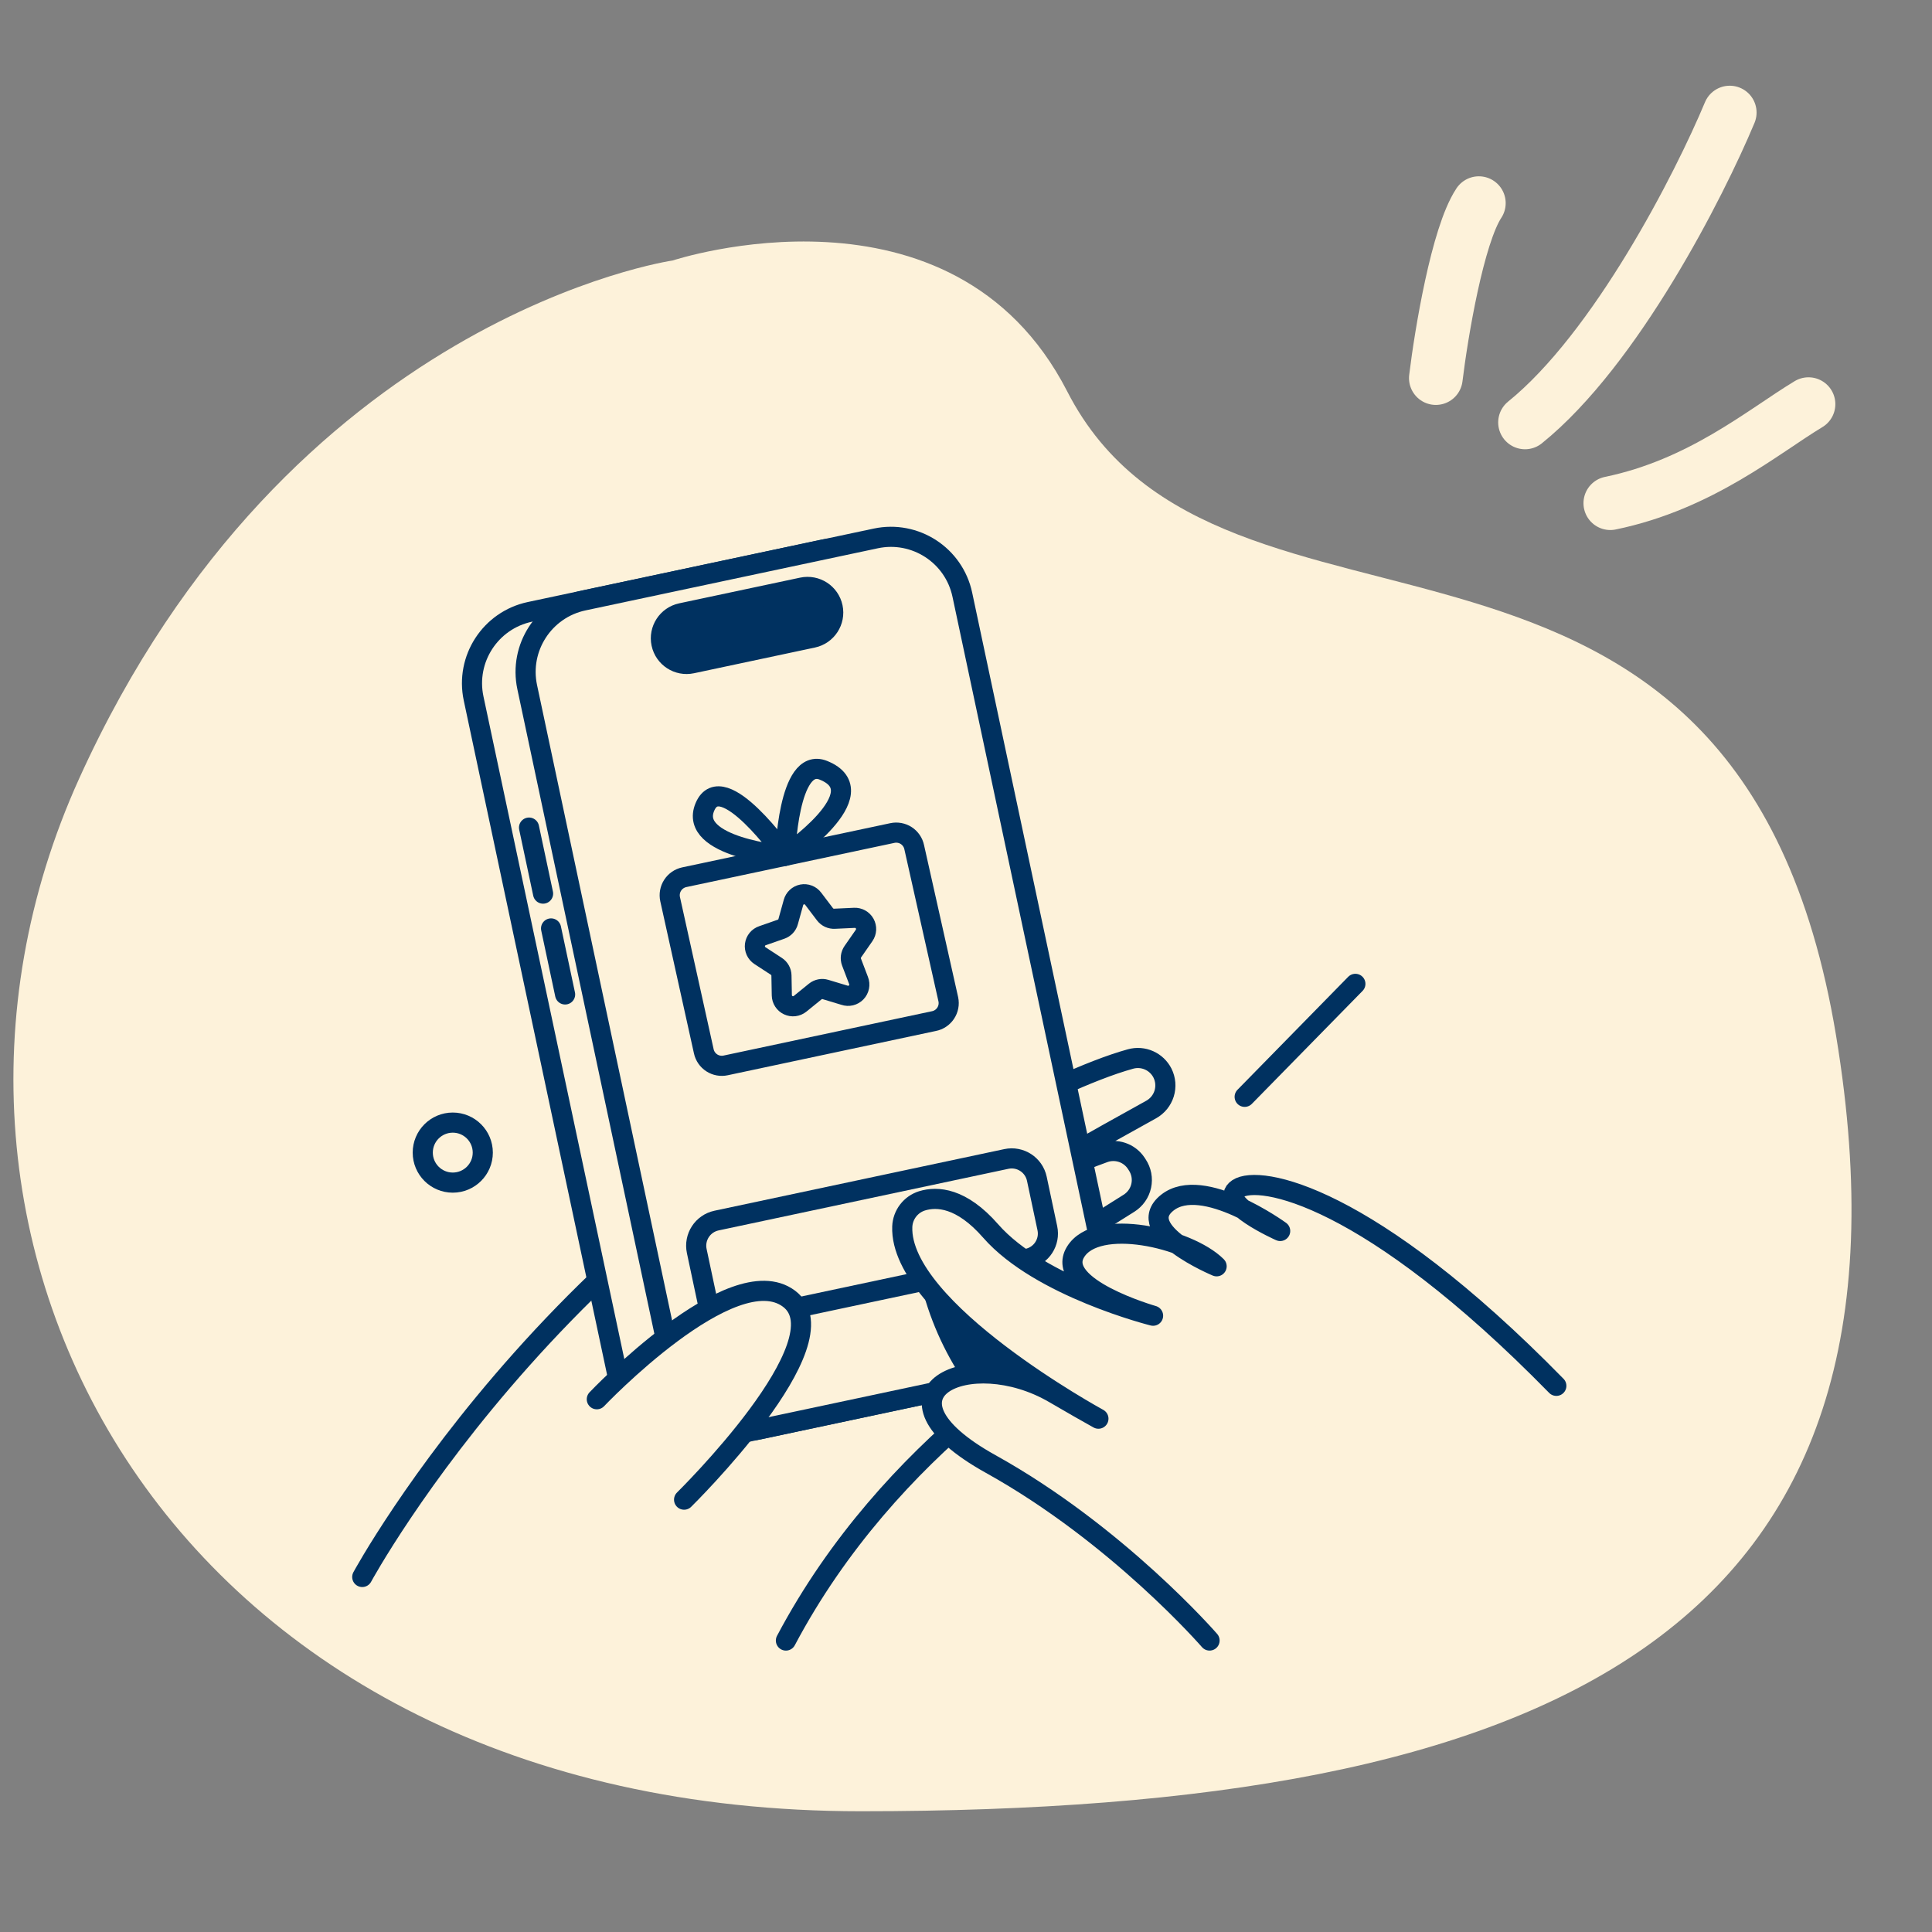<svg width="144" height="144" viewBox="0 0 144 144" fill="none" xmlns="http://www.w3.org/2000/svg">
<rect x="0" y="0" width="144" height="144" fill="#808080" stroke="none"/>
<path d="M134.796 30.122C131.414 32.163 126.779 36.111 120.023 37.505" stroke="#FDF2DA" stroke-width="4" stroke-linecap="round"/>
<path d="M128.925 8.389C126.663 13.806 120.445 26.011 113.666 31.485" stroke="#FDF2DA" stroke-width="4" stroke-linecap="round"/>
<path d="M107.019 28.181C107.427 24.834 108.64 17.54 110.225 15.141" stroke="#FDF2DA" stroke-width="4" stroke-linecap="round"/>
<path d="M50.136 19.416C50.136 19.416 21.518 23.541 5.895 58.041C-9.727 92.542 12.665 135 64.169 135C115.674 135 144.217 121.736 136.853 77.208C129.489 32.679 90.972 51.552 79.533 29.15C70.981 12.524 50.136 19.416 50.136 19.416Z" fill="#FDF2DA"/>
<path d="M55.583 21.261C55.963 21.261 56.271 20.953 56.271 20.574C56.271 20.194 55.963 19.886 55.583 19.886C55.204 19.886 54.896 20.194 54.896 20.574C54.896 20.953 55.204 21.261 55.583 21.261Z" fill="#FDF2DA"/>
<path d="M27 117.539C27 117.539 43.12 87.82 73.876 76.678C74.431 76.476 75.043 76.494 75.586 76.729C76.128 76.964 76.56 77.398 76.792 77.941C76.998 78.425 77.033 78.964 76.892 79.47C76.75 79.976 76.44 80.419 76.013 80.725L66.471 87.541C66.471 87.541 78.171 80.609 84.265 78.931C84.722 78.804 85.209 78.84 85.642 79.032C86.076 79.224 86.43 79.56 86.644 79.983C86.88 80.456 86.925 81.001 86.769 81.506C86.613 82.011 86.269 82.436 85.807 82.694C82.402 84.573 74.818 88.814 71.208 91.219C71.208 91.219 77.865 87.472 82.302 85.904C82.731 85.753 83.199 85.749 83.63 85.892C84.062 86.036 84.434 86.32 84.686 86.699L84.76 86.814C84.913 87.042 85.018 87.299 85.07 87.568C85.121 87.838 85.118 88.115 85.06 88.383C85.002 88.651 84.89 88.905 84.732 89.129C84.574 89.353 84.372 89.543 84.139 89.688C80.713 91.819 73.313 96.593 70.155 100.172C70.155 100.172 77.076 95.693 82.323 93.183C82.579 93.059 82.858 92.99 83.143 92.981C83.427 92.972 83.71 93.021 83.974 93.127C84.238 93.233 84.477 93.393 84.675 93.596C84.874 93.8 85.028 94.042 85.128 94.309L85.291 94.751C85.468 95.218 85.467 95.733 85.29 96.199C85.112 96.666 84.77 97.051 84.328 97.282C79.718 99.687 66.329 107.634 58.577 122.276" stroke="#003160" stroke-width="1.5" stroke-linecap="round" stroke-linejoin="round"/>
<path d="M61.278 40.975L39.492 45.606C36.552 46.23 34.675 49.12 35.3 52.06L46.168 103.188C46.793 106.128 49.683 108.005 52.622 107.38L74.408 102.749C77.348 102.124 79.224 99.235 78.6 96.295L67.732 45.166C67.107 42.227 64.217 40.35 61.278 40.975Z" fill="#FDF2DA" stroke="#003160" stroke-width="1.5" stroke-linecap="round" stroke-linejoin="round"/>
<path d="M65.272 40.132L43.486 44.762C40.547 45.387 38.67 48.277 39.295 51.216L50.163 102.345C50.788 105.285 53.677 107.161 56.617 106.536L78.403 101.906C81.342 101.281 83.219 98.391 82.594 95.451L71.726 44.323C71.102 41.383 68.212 39.507 65.272 40.132Z" fill="#FDF2DA" stroke="#003160" stroke-width="1.5" stroke-linecap="round" stroke-linejoin="round"/>
<path d="M75.008 86.382L53.407 90.974C52.373 91.194 51.712 92.211 51.932 93.246L52.715 96.931C52.935 97.966 53.953 98.627 54.987 98.407L76.588 93.816C77.623 93.596 78.283 92.579 78.063 91.544L77.28 87.858C77.06 86.823 76.043 86.162 75.008 86.382Z" fill="#FDF2DA" stroke="#003160" stroke-width="1.5" stroke-linecap="round" stroke-linejoin="round"/>
<path d="M44.483 104.292C44.483 104.292 54.598 93.64 58.808 96.798C63.019 99.956 50.988 111.776 50.988 111.776" fill="#FDF2DA"/>
<path d="M44.483 104.292C44.483 104.292 54.598 93.64 58.808 96.798C63.019 99.956 50.988 111.776 50.988 111.776" stroke="#003160" stroke-width="1.5" stroke-linecap="round" stroke-linejoin="round"/>
<path d="M84.091 116.381C84.091 116.381 83.312 114.381 73.839 109.118C64.366 103.855 72.26 100.171 78.576 103.855C79.918 104.64 81.002 105.255 81.87 105.74C81.87 105.74 67.019 97.645 67.25 91.43C67.267 90.996 67.418 90.578 67.682 90.233C67.946 89.888 68.31 89.634 68.724 89.504C69.84 89.162 71.655 89.251 73.839 91.751C77.523 95.961 85.944 98.066 85.944 98.066C85.944 98.066 78.576 95.961 80.155 93.33C81.734 90.698 88.575 92.277 90.68 94.382C90.68 94.382 84.365 91.751 86.996 89.646C89.628 87.541 95.417 91.751 95.417 91.751C95.417 91.751 90.68 89.646 92.259 88.593C93.838 87.541 97.222 87.583 110.027 97.635" fill="#FDF2DA"/>
<path d="M90.154 122.275C90.154 122.275 83.312 114.381 73.839 109.118C64.366 103.855 72.26 100.171 78.576 103.855C79.918 104.64 81.002 105.255 81.87 105.74C81.87 105.74 67.019 97.645 67.25 91.43C67.267 90.996 67.418 90.578 67.682 90.233C67.946 89.888 68.31 89.634 68.724 89.504C69.84 89.162 71.655 89.251 73.839 91.751C77.523 95.961 85.944 98.066 85.944 98.066C85.944 98.066 78.576 95.961 80.155 93.33C81.734 90.698 88.575 92.277 90.68 94.382C90.68 94.382 84.365 91.751 86.996 89.646C89.628 87.541 95.417 91.751 95.417 91.751C95.417 91.751 90.68 89.646 92.259 88.593C93.838 87.541 101.985 88.983 116 103.292" stroke="#003160" stroke-width="1.5" stroke-linecap="round" stroke-linejoin="round"/>
<path d="M59.79 43.788L50.776 45.703C49.741 45.923 49.08 46.94 49.3 47.973C49.52 49.007 50.537 49.666 51.572 49.446L60.586 47.53C61.62 47.31 62.281 46.294 62.062 45.261C61.842 44.227 60.825 43.568 59.79 43.788Z" fill="#003160" stroke="#003160" stroke-width="1.5" stroke-linecap="round" stroke-linejoin="round"/>
<path d="M41.073 69.2L42.12 74.12" stroke="#003160" stroke-width="1.5" stroke-linecap="round" stroke-linejoin="round"/>
<path d="M39.431 61.684L40.478 66.605" stroke="#003160" stroke-width="1.5" stroke-linecap="round" stroke-linejoin="round"/>
<path d="M68.492 95.029C69.059 97.71 70.112 100.264 71.597 102.566C71.597 102.566 75.108 101.892 78.086 103.587C78.086 103.587 69.555 97.24 68.492 95.029Z" fill="#003160"/>
<path d="M92.77 81.751L101.022 73.331" stroke="#003160" stroke-width="1.5" stroke-linecap="round" stroke-linejoin="round"/>
<path d="M33.747 88.145C34.982 88.145 35.984 87.144 35.984 85.909C35.984 84.674 34.982 83.672 33.747 83.672C32.512 83.672 31.51 84.674 31.51 85.909C31.51 87.144 32.512 88.145 33.747 88.145Z" stroke="#003160" stroke-width="1.5" stroke-linecap="round" stroke-linejoin="round"/>
<path d="M69.597 76.109L54.088 79.409C53.732 79.486 53.36 79.418 53.054 79.221C52.748 79.023 52.533 78.713 52.456 78.357L49.946 67.015C49.869 66.659 49.937 66.288 50.134 65.982C50.332 65.676 50.642 65.461 50.998 65.384L66.513 62.089C66.689 62.051 66.871 62.049 67.048 62.081C67.225 62.113 67.394 62.18 67.545 62.278C67.696 62.376 67.826 62.503 67.928 62.651C68.03 62.799 68.102 62.966 68.139 63.142L70.681 74.483C70.719 74.661 70.721 74.845 70.686 75.024C70.652 75.203 70.582 75.373 70.481 75.524C70.38 75.675 70.25 75.805 70.098 75.906C69.946 76.006 69.776 76.076 69.597 76.109Z" stroke="#003160" stroke-width="1.5" stroke-linecap="round" stroke-linejoin="round"/>
<path d="M62.208 68.478L63.682 68.41C63.837 68.403 63.992 68.44 64.128 68.516C64.263 68.592 64.376 68.704 64.451 68.84C64.526 68.977 64.562 69.131 64.555 69.287C64.547 69.442 64.497 69.592 64.408 69.72L63.566 70.931C63.488 71.042 63.439 71.171 63.421 71.305C63.404 71.44 63.419 71.577 63.466 71.704L63.992 73.083C64.05 73.232 64.065 73.394 64.033 73.551C64.002 73.708 63.927 73.852 63.816 73.967C63.705 74.082 63.564 74.163 63.409 74.201C63.254 74.238 63.091 74.23 62.94 74.178L61.529 73.752C61.4 73.712 61.263 73.705 61.13 73.731C60.997 73.757 60.872 73.814 60.766 73.899L59.63 74.82C59.508 74.917 59.361 74.978 59.206 74.997C59.051 75.015 58.894 74.989 58.753 74.923C58.612 74.857 58.492 74.753 58.407 74.622C58.322 74.491 58.275 74.339 58.272 74.183L58.245 72.71C58.243 72.573 58.207 72.44 58.141 72.321C58.075 72.201 57.981 72.1 57.867 72.026L56.64 71.226C56.51 71.14 56.406 71.02 56.34 70.878C56.275 70.736 56.251 70.579 56.27 70.424C56.29 70.269 56.353 70.123 56.452 70.002C56.551 69.882 56.682 69.791 56.83 69.742L58.219 69.257C58.346 69.212 58.461 69.137 58.553 69.038C58.644 68.939 58.711 68.819 58.745 68.689L59.14 67.268C59.181 67.117 59.262 66.981 59.377 66.875C59.491 66.768 59.632 66.696 59.785 66.666C59.939 66.637 60.097 66.651 60.242 66.707C60.388 66.763 60.515 66.859 60.608 66.984L61.498 68.157C61.582 68.264 61.69 68.349 61.814 68.405C61.938 68.461 62.073 68.486 62.208 68.478Z" stroke="#003160" stroke-width="1.5" stroke-linecap="round" stroke-linejoin="round"/>
<path d="M58.524 63.784C58.524 63.784 51.261 63.163 52.54 60.142C53.819 57.121 58.524 63.784 58.524 63.784Z" stroke="#003160" stroke-width="1.5" stroke-linecap="round" stroke-linejoin="round"/>
<path d="M58.524 63.784C58.524 63.784 58.724 56.353 61.366 57.41C65.513 59.068 58.524 63.784 58.524 63.784Z" stroke="#003160" stroke-width="1.5" stroke-linecap="round" stroke-linejoin="round"/>
</svg>
